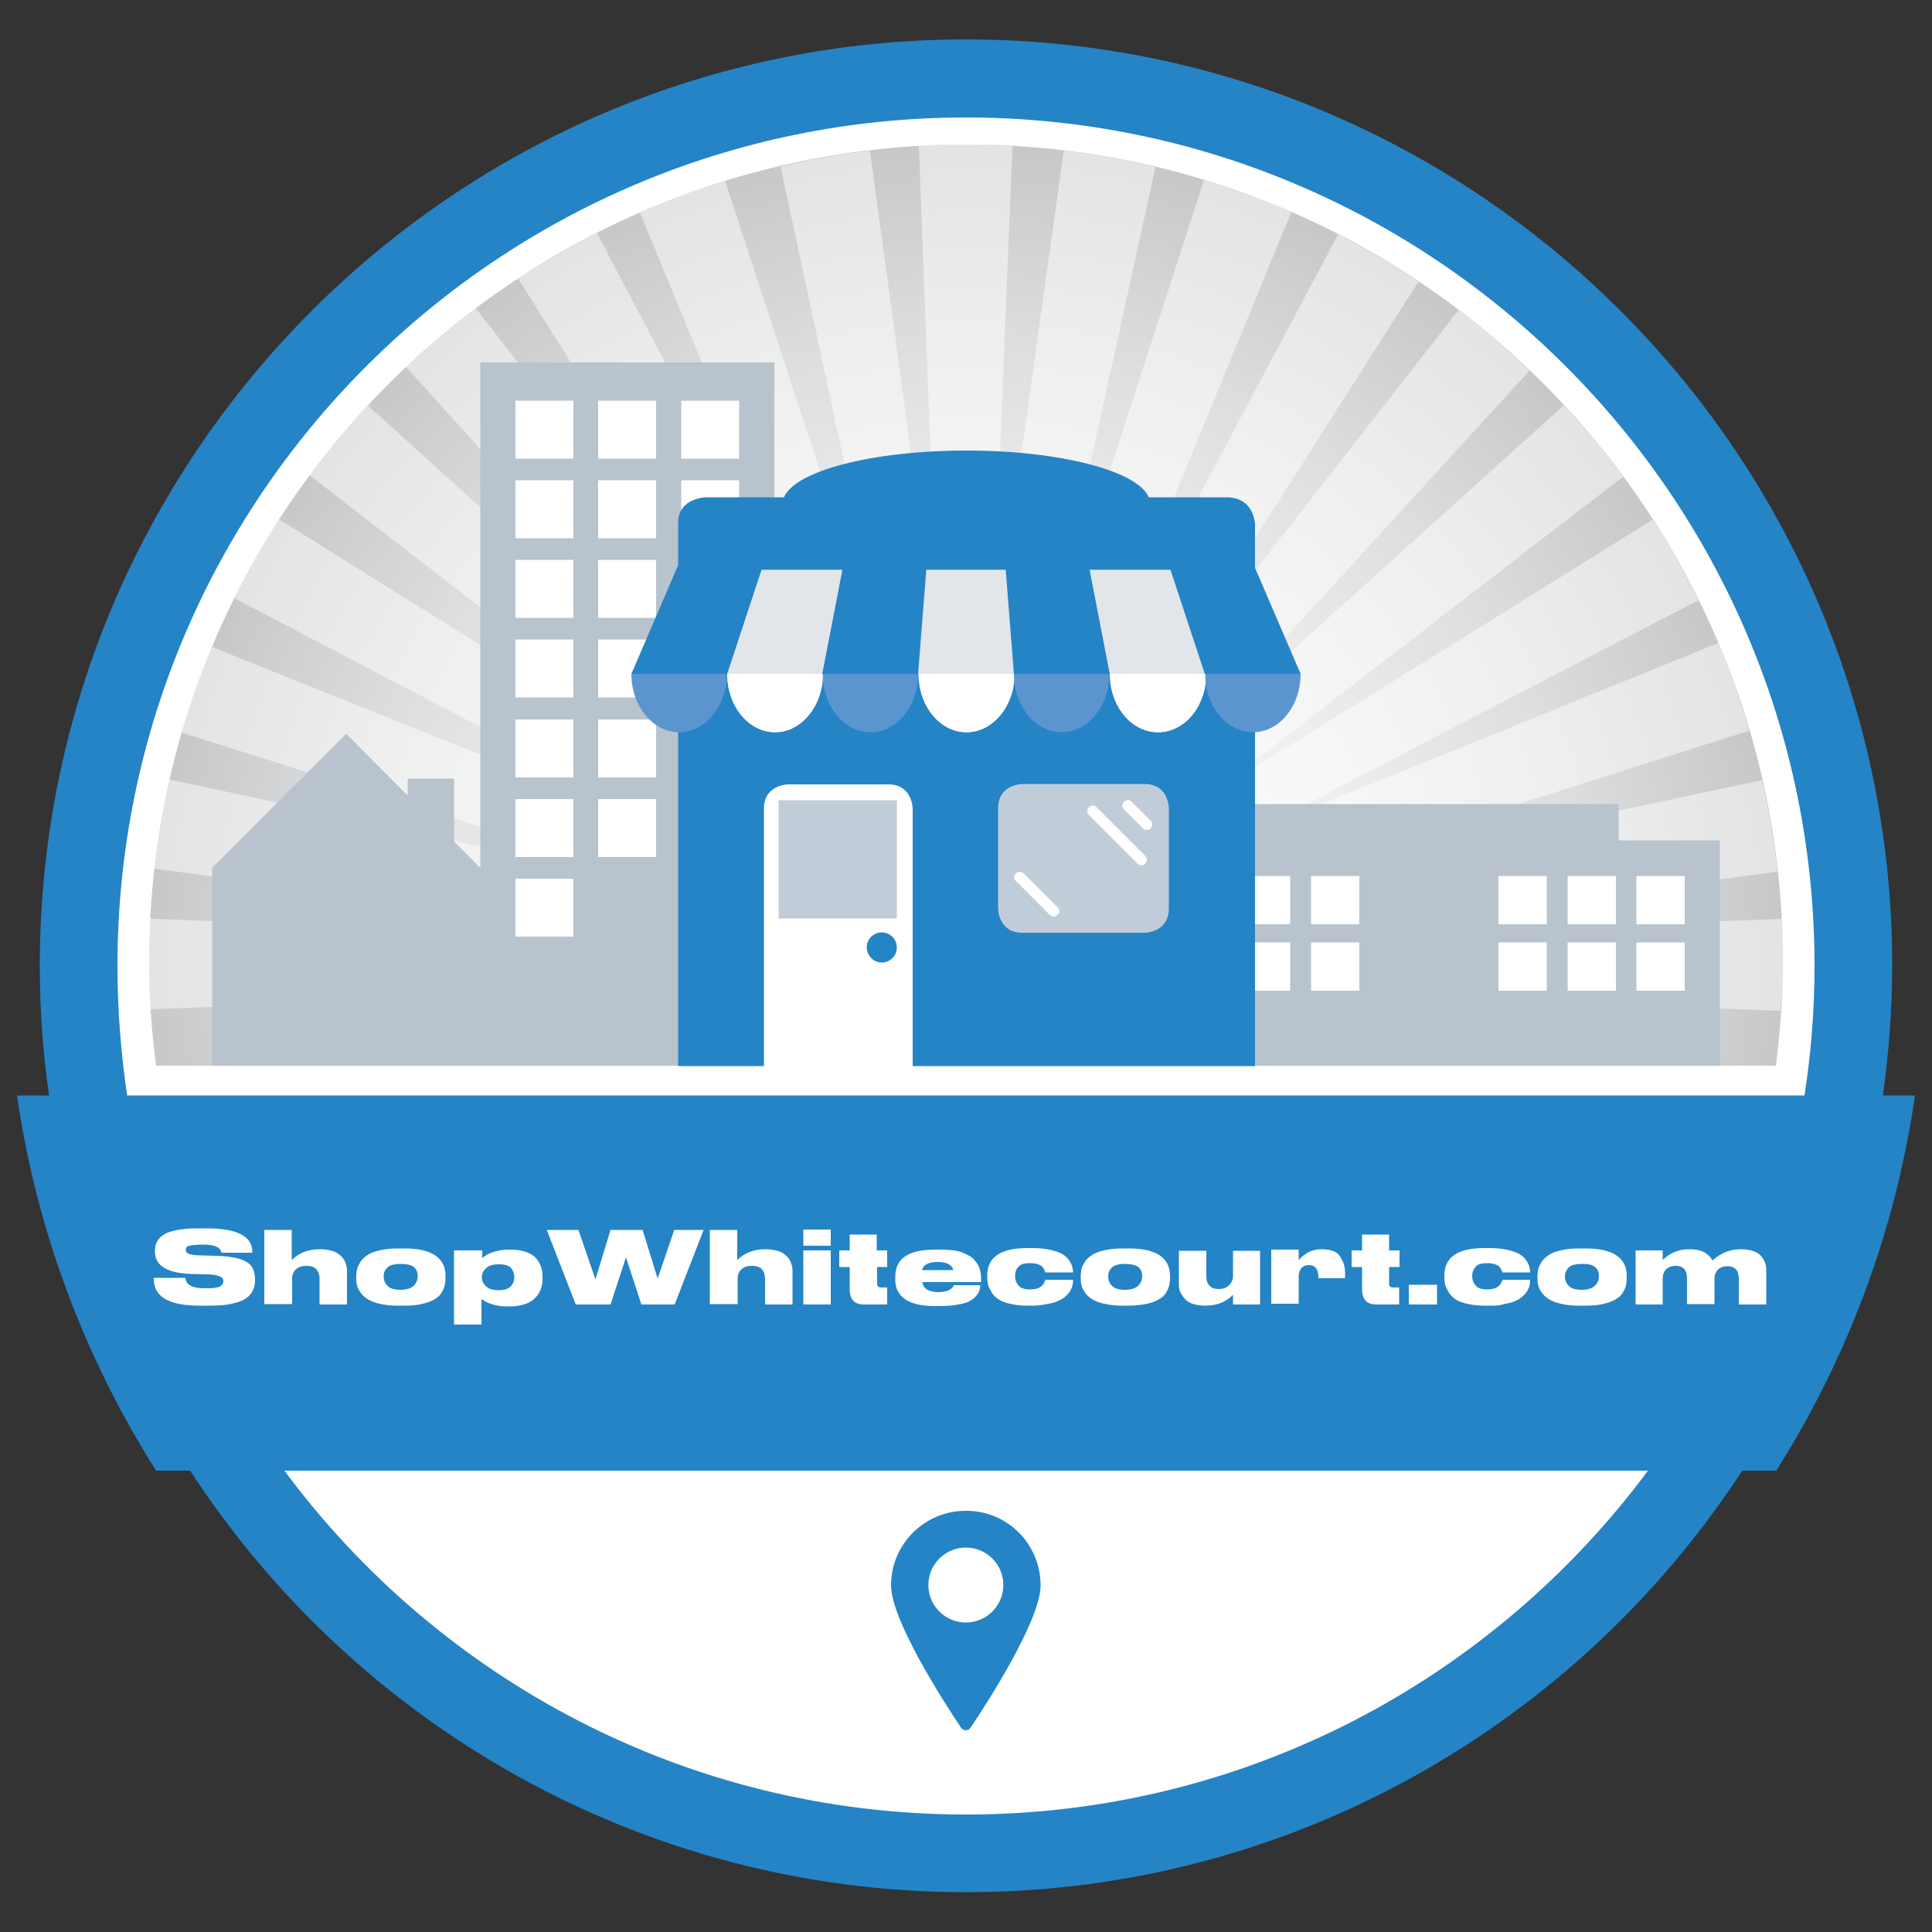 <?xml version="1.0" encoding="utf-8"?>
<!-- Generator: Adobe Illustrator 26.0.3, SVG Export Plug-In . SVG Version: 6.00 Build 0)  -->
<svg version="1.1" id="Layer_1" xmlns="http://www.w3.org/2000/svg" xmlns:xlink="http://www.w3.org/1999/xlink" x="0px" y="0px"
	 viewBox="0 0 500 500" style="enable-background:new 0 0 500 500;" xml:space="preserve">
<rect x="0" y="0" width="500" height="500" fill="#333333" stroke="none"/>
<style type="text/css">
	.st0{fill:#FFFFFF;}
	
		.st1{clip-path:url(#SVGID_00000147909365734918993740000001258250494337456773_);fill:url(#SVGID_00000036963958461156054900000015822812452178221957_);}
	.st2{opacity:0.5;fill:#FFFFFF;enable-background:new    ;}
	.st3{fill:#2484C6;}
	.st4{fill:#B8C3CE;}
	.st5{fill:#C1CCD9;}
	.st6{fill:#E2E5EA;}
	.st7{fill:#5B95CF;}
	.st8{fill:none;}
	.st9{enable-background:new    ;}
</style>
<path class="st0" d="M250,479.7c126.8,0,229.7-102.8,229.7-229.7S376.8,20.3,250,20.3S20.3,123.2,20.3,250S123.2,479.7,250,479.7"/>
<g>
	<g>
		<g>
			<g>
				<g>
					<defs>
						<path id="SVGID_1_" d="M38.6,248.8c0,9.1,0.6,18.1,1.8,27h419.2c1.1-8.8,1.8-17.8,1.8-27c0-116.7-94.6-211.4-211.4-211.4
							C133.3,37.5,38.6,132.1,38.6,248.8"/>
					</defs>
					<clipPath id="SVGID_00000130637356797765678230000011920938218136083629_">
						<use xlink:href="#SVGID_1_"  style="overflow:visible;"/>
					</clipPath>
					
						<radialGradient id="SVGID_00000109712647225807012510000007804248054285277313_" cx="-239.773" cy="745.217" r="2.509" gradientTransform="matrix(84.24 0 0 -84.24 20448.512 63025.867)" gradientUnits="userSpaceOnUse">
						<stop  offset="0" style="stop-color:#FFFFFF"/>
						<stop  offset="0.246" style="stop-color:#F9F9F9"/>
						<stop  offset="0.5" style="stop-color:#EEEEEF"/>
						<stop  offset="0.758" style="stop-color:#DDDEDF"/>
						<stop  offset="1" style="stop-color:#C7C8CA"/>
					</radialGradient>
					
						<rect x="38.6" y="37.5" style="clip-path:url(#SVGID_00000130637356797765678230000011920938218136083629_);fill:url(#SVGID_00000109712647225807012510000007804248054285277313_);" width="422.8" height="238.4"/>
				</g>
			</g>
		</g>
	</g>
</g>
<path class="st2" d="M461.4,248.8c0-3.7-0.1-7.3-0.3-11l-129.5,4.9c75.2-10.1,118.3-15.8,128.3-17.1l0.1,0c-0.9-8.1-2.2-16-4-23.7
	l-130.7,27.8c57-18.2,115.2-36.8,127.1-40.5l0.3-0.1c-2.3-7.8-4.9-15.3-8-22.7l-120.2,48.8c54.8-28.6,104.1-54.2,114.6-59.6l0.5-0.2
	c-3.6-7.2-7.5-14.2-11.9-20.9l-114.4,71.2c50.4-38.9,96.5-74.5,106.2-81.9l0.6-0.4c-4.8-6.5-9.9-12.7-15.4-18.5L307.1,193
	c39.7-43.5,79.8-87.3,88.2-96.5l0.5-0.6c-5.8-5.6-11.9-10.8-18.3-15.7L296,184.6c41.9-65.9,65.1-102.4,70.6-110.9l0.5-0.8
	c-6.7-4.5-13.6-8.5-20.8-12.2l-63.5,119.3c29.9-72.9,47-114.5,51-124.1l0.4-1c-7.3-3.2-14.9-6-22.6-8.3L270.6,173
	c12.7-57.9,25.5-116.5,28.2-128.7l0.2-1.1c-7.8-1.8-15.7-3.3-23.7-4.2l-18.6,133.3c3-78.1,4.8-122.9,5.3-133.3l0-1.2
	c-4-0.2-8-0.4-12.1-0.4c-4.1,0-8.1,0.1-12.1,0.4l5,131.5C234,104.2,226.8,51,225.3,40.1l-0.1-1.1c-7.9,0.9-15.6,2.3-23.2,4.1
	l29.9,139.1C209.9,115,191.6,58.9,188,47.9l-0.3-1.1c-7.6,2.3-14.9,5.1-22.1,8.2l50.9,123.1c-24.2-46-45-85.5-55.4-105.2l-6.6-12.6
	c-7,3.6-13.8,7.5-20.4,11.8l73.1,116.3c-41.8-54.1-76.5-98.8-83.5-107.9l-0.6-0.7c-6.3,4.7-12.3,9.8-18,15.2l93.6,103.5
	c-51.6-46.6-94.5-85.4-103-93.1l-0.5-0.5c-5.3,5.7-10.4,11.8-15.1,18.1l110.1,85.1c-50.3-31.4-93.4-58.3-110.9-69.3l-7.1-4.4
	c-4.2,6.6-8.1,13.4-11.6,20.4l123.2,64.4c-55.5-22.3-102.9-41.3-121.8-48.9l-7.2-2.9c-3,7.2-5.6,14.6-7.8,22.2l127.6,40.2
	c-51.9-11.1-96.5-20.7-118.3-25.4l-12.5-2.7c-1.7,7.6-3,15.3-3.9,23.1l134.5,18.2c-65.7-2.5-120.4-4.6-134.2-5.2l-1.4-0.1
	c-0.2,3.6-0.3,7.2-0.3,10.8c0,4.3,0.2,8.5,0.4,12.7l134.3-5.1c-44.3,5.9-83.5,11.2-108.1,14.5l-9,1.2l0.2,3.7h88.7l34-7.2l-22.5,7.2
	h188.9l-15-4.7l22,4.7h90.4l0.2-3.7l-112.8-15.3c58.7,2.3,118,4.6,130.5,5.1C461.2,257.6,461.4,253.2,461.4,248.8z"/>
<path class="st3" d="M495.6,283.5h-8.3c1.5-11,2.4-22.2,2.4-33.6c0-132.2-107.5-239.7-239.7-239.7S10.3,117.8,10.3,250
	c0,11.4,0.8,22.6,2.4,33.5H4.4c5.1,35.3,17.7,68.2,36,97.1h8.8C91.9,446.2,166,489.7,250,489.7c84,0,158.1-43.5,200.9-109.1h8.8
	C478,351.7,490.5,318.8,495.6,283.5z M30.4,250c0-121.1,98.5-219.6,219.6-219.6S469.6,128.9,469.6,250c0,11.4-0.9,22.6-2.6,33.5
	H32.9C31.3,272.6,30.4,261.4,30.4,250z M250,469.6c-72.2,0-136.4-35-176.4-89h352.9C386.4,434.6,322.2,469.6,250,469.6z"/>
<polygon class="st4" points="124.3,93.8 124.3,224.6 117.5,217.8 117.5,201.5 105.5,201.5 105.5,205.9 89.6,189.9 54.9,224.6 
	54.9,275.8 78.4,275.8 100.8,275.8 124.3,275.8 150.1,275.8 174.6,275.8 200.4,275.8 200.4,93.8 "/>
<rect x="133.4" y="103.7" class="st0" width="15" height="15"/>
<rect x="133.4" y="124.3" class="st0" width="15" height="15"/>
<rect x="133.4" y="144.9" class="st0" width="15" height="15"/>
<rect x="133.4" y="165.5" class="st0" width="15" height="15"/>
<rect x="133.4" y="186.2" class="st0" width="15" height="15"/>
<rect x="133.4" y="206.8" class="st0" width="15" height="15"/>
<rect x="133.4" y="227.4" class="st0" width="15" height="15"/>
<rect x="154.8" y="103.7" class="st0" width="15" height="15"/>
<rect x="154.8" y="124.3" class="st0" width="15" height="15"/>
<rect x="154.8" y="144.9" class="st0" width="15" height="15"/>
<rect x="154.8" y="165.5" class="st0" width="15" height="15"/>
<rect x="154.8" y="186.2" class="st0" width="15" height="15"/>
<rect x="154.8" y="206.8" class="st0" width="15" height="15"/>
<rect x="176.3" y="103.7" class="st0" width="15" height="15"/>
<rect x="176.3" y="124.3" class="st0" width="15" height="15"/>
<rect x="176.3" y="144.9" class="st0" width="15" height="15"/>
<rect x="176.3" y="165.5" class="st0" width="15" height="15"/>
<rect x="176.3" y="186.2" class="st0" width="15" height="15"/>
<rect x="176.3" y="206.8" class="st0" width="15" height="15"/>
<rect x="176.3" y="227.4" class="st0" width="15" height="15"/>
<polygon class="st4" points="445.1,217.5 418.9,217.5 418.9,208.1 320.2,208.1 320.2,217.5 294.4,217.5 294.4,275.8 359.5,275.8 
	380,275.8 445.1,275.8 "/>
<rect x="303.5" y="226.7" class="st0" width="12.5" height="12.5"/>
<rect x="387.8" y="226.7" class="st0" width="12.5" height="12.5"/>
<rect x="303.5" y="243.9" class="st0" width="12.5" height="12.5"/>
<rect x="387.8" y="243.9" class="st0" width="12.5" height="12.5"/>
<rect x="321.4" y="226.7" class="st0" width="12.5" height="12.5"/>
<rect x="405.7" y="226.7" class="st0" width="12.5" height="12.5"/>
<rect x="321.4" y="243.9" class="st0" width="12.5" height="12.5"/>
<rect x="405.7" y="243.9" class="st0" width="12.5" height="12.5"/>
<rect x="339.3" y="226.7" class="st0" width="12.5" height="12.5"/>
<rect x="423.5" y="226.7" class="st0" width="12.5" height="12.5"/>
<rect x="339.3" y="243.9" class="st0" width="12.5" height="12.5"/>
<rect x="423.5" y="243.9" class="st0" width="12.5" height="12.5"/>
<path class="st0" d="M234.7,275.8h1.4v-0.7v-0.8v-65.1c0,0,0-6.3-6.3-6.3h-25.9c0,0-6.3,0-6.3,6.3v64.9v1v0.7h1.3h1.2h32.9H234.7z"
	/>
<path class="st3" d="M317.3,128.7h-20c-2.8-6.8-22.9-12.1-47.2-12.1c-24.4,0-44.4,5.3-47.2,12.1h-20c0,0-7.4,0-7.4,6.6v128.4v5.6
	v6.6h7.4h4.8h10v-0.7v-0.6v-65.3c0-6.3,6.3-6.3,6.3-6.3h25.9c6.3,0,6.3,6.3,6.3,6.3v64.9v1v0.7h76.4h4.8h7.4v-6.6v-5.6V135.3
	C324.6,135.3,324.6,128.7,317.3,128.7z"/>
<path class="st5" d="M264.6,202.9c0,0-6.3,0-6.3,6.3v25.9c0,0,0,6.3,6.3,6.3h31.6c0,0,6.3,0,6.3-6.3v-25.9c0,0,0-6.3-6.3-6.3H264.6z
	"/>
<path class="st3" d="M228.2,249.1c2.1,0,3.9-1.7,3.9-3.9c0-2.1-1.7-3.9-3.9-3.9c-2.1,0-3.9,1.7-3.9,3.9
	C224.4,247.4,226.1,249.1,228.2,249.1"/>
<rect x="201.5" y="207.1" class="st5" width="30.6" height="30.6"/>
<path class="st0" d="M272.7,237.2c-0.4,0-0.7-0.1-1-0.4l-8.8-8.8c-0.6-0.5-0.6-1.4,0-2c0.6-0.5,1.4-0.5,2,0l8.8,8.8
	c0.6,0.5,0.6,1.4,0,2C273.4,237,273,237.2,272.7,237.2"/>
<path class="st0" d="M295.4,223.9c-0.4,0-0.7-0.1-1-0.4l-12.6-12.6c-0.5-0.6-0.5-1.4,0-2c0.6-0.6,1.4-0.6,2,0l12.6,12.6
	c0.5,0.6,0.5,1.4,0,2C296.1,223.8,295.7,223.9,295.4,223.9"/>
<path class="st0" d="M296.8,214.8c-0.4,0-0.7-0.1-1-0.4l-4.9-4.9c-0.6-0.6-0.6-1.4,0-2c0.6-0.6,1.4-0.6,2,0l4.9,4.9
	c0.5,0.5,0.5,1.4,0,2C297.5,214.7,297.1,214.8,296.8,214.8"/>
<path class="st0" d="M324.7,147.5H175.4v26.9h12.8c0,8.3,5.5,15.1,12.4,15.1c6.8,0,12.4-6.8,12.4-15.1h24.8
	c0,8.3,5.5,15.1,12.4,15.1c6.8,0,12.4-6.8,12.4-15.1h24.8c0,8.3,5.5,15.1,12.4,15.1s12.4-6.8,12.4-15.1h12.8L324.7,147.5
	L324.7,147.5z"/>
<rect x="175.4" y="147.5" class="st6" width="149.3" height="26.9"/>
<path class="st7" d="M336.6,174.4h-24.7c0,8.3,5.5,15.1,12.4,15.1C331.1,189.5,336.6,182.7,336.6,174.4"/>
<path class="st7" d="M287.1,174.4h-24.7c0,8.3,5.5,15.1,12.4,15.1C281.6,189.5,287.1,182.7,287.1,174.4"/>
<path class="st7" d="M237.6,174.4h-24.7c0,8.3,5.5,15.1,12.4,15.1C232.1,189.5,237.6,182.7,237.6,174.4"/>
<path class="st7" d="M188.1,174.4h-24.7c0,8.3,5.5,15.1,12.4,15.1C182.6,189.5,188.1,182.7,188.1,174.4"/>
<path class="st0" d="M311.9,174.4h-24.7c0,8.3,5.5,15.1,12.4,15.1C306.3,189.5,311.9,182.7,311.9,174.4"/>
<path class="st0" d="M262.4,174.4h-24.7c0,8.3,5.5,15.1,12.4,15.1C256.9,189.5,262.4,182.7,262.4,174.4"/>
<path class="st0" d="M212.9,174.4h-24.7c0,8.3,5.5,15.1,12.4,15.1C207.4,189.5,212.9,182.7,212.9,174.4"/>
<polygon class="st3" points="336.6,174.4 336.6,174.4 324.6,146.5 302.6,146.5 311.8,174.4 "/>
<polygon class="st3" points="260.2,146.5 262.4,174.4 287.2,174.4 281.8,146.5 "/>
<polygon class="st3" points="163.4,174.4 175.4,146.5 197.4,146.5 188.2,174.4 "/>
<polygon class="st3" points="239.8,146.5 237.6,174.4 212.8,174.4 218.2,146.5 "/>
<rect y="316.7" class="st8" width="500" height="44.7"/>
<g class="st9">
	<path class="st0" d="M54,337.9h-2.4c-7.9,0-11.8-2.3-11.8-6.9v-0.3H48c0.1,1.8,1.8,2.7,4.8,2.7H53c1,0,1.8,0,2.5-0.1
		c0.7-0.1,1.1-0.2,1.5-0.4c0.3-0.2,0.5-0.4,0.6-0.6s0.2-0.4,0.2-0.7v0c0-0.4-0.1-0.7-0.3-0.9c-0.2-0.2-0.6-0.4-1.3-0.6
		c-0.7-0.2-1.7-0.3-3-0.3l-3.6-0.1c-6.3-0.2-9.5-2.1-9.5-5.8v-0.2c0-0.7,0.1-1.3,0.3-1.8c0.2-0.5,0.5-1.1,1-1.6c0.5-0.5,1.2-1,2-1.3
		c0.8-0.3,1.9-0.6,3.2-0.8c1.3-0.2,2.9-0.3,4.6-0.3h2.3c7.8,0,11.8,2,11.8,6.1v0.2h-8c-0.2-1.4-1.7-2.1-4.7-2.1h-0.3
		c-1.2,0-2.1,0.1-2.8,0.2c-0.7,0.1-1.1,0.3-1.2,0.5c-0.2,0.2-0.2,0.4-0.2,0.7v0c0,0.3,0.1,0.5,0.3,0.7c0.2,0.2,0.6,0.4,1.2,0.5
		s1.5,0.2,2.7,0.2l3.5,0.1c3.7,0.1,6.3,0.6,7.9,1.5S66,329,66,331v0.4c0,0.7-0.1,1.4-0.3,1.9c-0.2,0.6-0.5,1.2-1,1.8
		c-0.5,0.6-1.2,1.1-2.1,1.5c-0.9,0.4-2,0.7-3.5,1C57.7,337.8,56,337.9,54,337.9z"/>
	<path class="st0" d="M68.4,337.6v-19.3h7.1v7.8c1.8-1.8,4.2-2.8,7.2-2.8h0.2c1.2,0,2.3,0.2,3.3,0.5c0.9,0.3,1.6,0.8,2.1,1.3
		c0.5,0.5,0.9,1.1,1.1,1.7c0.2,0.6,0.4,1.2,0.4,1.8v9h-7.1v-6.7c0-1-0.3-1.8-0.8-2.4c-0.5-0.6-1.4-0.9-2.6-0.9
		c-1.2,0-2.1,0.3-2.7,0.9c-0.7,0.6-1,1.4-1,2.5v6.5H68.4z"/>
	<path class="st0" d="M104.6,337.9h-1.9c-1.7,0-3.2-0.2-4.5-0.5c-1.3-0.3-2.3-0.7-3.1-1.2s-1.4-1.1-1.8-1.7
		c-0.5-0.7-0.8-1.3-0.9-1.9c-0.2-0.6-0.2-1.2-0.2-1.9v-0.4c0-0.7,0.1-1.3,0.2-1.9c0.2-0.6,0.5-1.2,0.9-1.9c0.5-0.7,1.1-1.2,1.8-1.7
		c0.7-0.5,1.8-0.9,3.1-1.2c1.3-0.3,2.8-0.5,4.5-0.5h2c7,0,10.6,2.4,10.6,7.1v0.5c0,0.7-0.1,1.3-0.2,1.9s-0.4,1.2-0.8,1.9
		s-1,1.3-1.8,1.7c-0.7,0.5-1.8,0.9-3.1,1.2C108,337.8,106.4,337.9,104.6,337.9z M103.7,327.1L103.7,327.1c-1.6,0-2.8,0.3-3.4,0.9
		c-0.7,0.6-1,1.4-1,2.3v0.1c0,0.9,0.3,1.7,1,2.4c0.7,0.7,1.8,1,3.4,1h0c1.6,0,2.7-0.4,3.4-1.1c0.7-0.7,1-1.5,1-2.4v-0.1
		c0-0.9-0.3-1.7-1-2.3C106.4,327.4,105.3,327.1,103.7,327.1z"/>
	<path class="st0" d="M117.7,323.6h7.1v2c0.3-0.3,0.7-0.5,1.1-0.8c0.4-0.3,1.2-0.6,2.2-0.9s2.2-0.5,3.5-0.5h0.5c1.5,0,2.9,0.2,4,0.6
		c1.1,0.4,2,0.9,2.6,1.6c0.6,0.7,1,1.4,1.3,2.2s0.4,1.6,0.4,2.6v0.5c0,0.9-0.1,1.8-0.4,2.6c-0.3,0.8-0.7,1.6-1.4,2.3
		c-0.6,0.7-1.5,1.3-2.7,1.7c-1.1,0.4-2.5,0.6-4.1,0.6h-0.5c-1.2,0-2.3-0.1-3.4-0.4s-1.8-0.6-2.2-0.8c-0.4-0.3-0.8-0.5-1.1-0.7v6.6
		h-7.1V323.6z M124.7,330.5v0.1c0,0.9,0.4,1.7,1.1,2.3c0.7,0.7,1.8,1,3.2,1h0.1c1.4,0,2.4-0.3,3.1-1c0.6-0.7,0.9-1.4,0.9-2.3v-0.1
		c0-0.9-0.3-1.7-0.9-2.4c-0.6-0.6-1.6-0.9-3.1-0.9h-0.1c-1.4,0-2.5,0.3-3.2,1C125.1,328.8,124.7,329.6,124.7,330.5z"/>
	<path class="st0" d="M158,337.6h-9l-7.5-19.3h8.2l4.4,12.8l3.9-12.8h8.3l3.9,12.6l4.3-12.6h7.6l-7.5,19.3h-8.6l-4-12.2L158,337.6z"
		/>
	<path class="st0" d="M183.7,337.6v-19.3h7.1v7.8c1.8-1.8,4.2-2.8,7.2-2.8h0.2c1.2,0,2.3,0.2,3.3,0.5c0.9,0.3,1.6,0.8,2.1,1.3
		c0.5,0.5,0.9,1.1,1.1,1.7c0.2,0.6,0.4,1.2,0.4,1.8v9h-7.1v-6.7c0-1-0.3-1.8-0.8-2.4c-0.5-0.6-1.4-0.9-2.6-0.9
		c-1.2,0-2.1,0.3-2.7,0.9c-0.7,0.6-1,1.4-1,2.5v6.5H183.7z"/>
	<path class="st0" d="M215,318.2v4.2h-7.1v-4.2H215z M215,323.6v14h-7.1v-14H215z"/>
	<path class="st0" d="M229.6,337.6h-6c-2.5,0-3.7-1.3-3.7-4v-5.7h-2.7v-4.3h2.7v-4.1h7v4.1h2.7v4.3H227v4.1c0,0.5,0.1,0.8,0.2,0.9
		c0.1,0.2,0.5,0.3,0.9,0.3h1.5V337.6z"/>
	<path class="st0" d="M253.7,332.5L253.7,332.5c0,0.5-0.1,1-0.2,1.4s-0.4,0.9-0.8,1.4s-1,1-1.7,1.4c-0.7,0.4-1.7,0.7-3,0.9
		c-1.3,0.3-2.8,0.4-4.6,0.4H242c-1.6,0-3.1-0.1-4.4-0.4c-1.3-0.3-2.3-0.7-3-1.1c-0.7-0.5-1.4-1-1.8-1.7c-0.5-0.7-0.8-1.3-0.9-1.9
		c-0.2-0.6-0.2-1.3-0.2-2v-0.5c0-4.7,3.4-7,10.3-7h1.4c1.3,0,2.4,0.1,3.4,0.2s1.9,0.4,2.6,0.7c0.7,0.3,1.3,0.6,1.9,1
		s0.9,0.8,1.3,1.3c0.3,0.4,0.6,0.9,0.8,1.4c0.2,0.5,0.3,1,0.4,1.5c0.1,0.5,0.1,1,0.1,1.5v0.8h-15.2c0.2,1.7,1.7,2.6,4.2,2.6h0
		c0.6,0,1.2-0.1,1.7-0.2c0.5-0.1,0.9-0.2,1.1-0.4c0.3-0.1,0.5-0.3,0.7-0.5c0.2-0.2,0.3-0.3,0.3-0.4c0.1-0.1,0.1-0.2,0.1-0.3H253.7z
		 M242.6,326.6c-2.3,0-3.6,0.7-4,2.1h8.1C246.4,327.3,245,326.6,242.6,326.6z"/>
	<path class="st0" d="M267.4,337.9h-1.6c-1.7,0-3.2-0.2-4.5-0.5s-2.3-0.7-3-1.2s-1.3-1.1-1.7-1.8c-0.4-0.7-0.7-1.3-0.9-1.9
		c-0.1-0.6-0.2-1.2-0.2-1.9v-0.5c0-4.7,3.4-7.1,10.3-7.1h1.6c1.8,0,3.3,0.2,4.6,0.5c1.3,0.3,2.3,0.7,3,1.1s1.3,1,1.7,1.6
		s0.7,1.2,0.8,1.6c0.1,0.5,0.2,0.9,0.2,1.4v0.1h-7.2c0-0.2-0.1-0.4-0.2-0.6c-0.1-0.2-0.3-0.5-0.5-0.8c-0.2-0.3-0.6-0.5-1.2-0.7
		c-0.5-0.2-1.2-0.3-2-0.3h-0.1c-1.4,0-2.4,0.3-2.9,0.9c-0.6,0.6-0.9,1.4-0.9,2.3v0.1c0,1,0.3,1.8,0.9,2.5c0.6,0.7,1.6,1,2.9,1h0.1
		c0.8,0,1.4-0.1,2-0.3c0.5-0.2,0.9-0.5,1.2-0.8c0.3-0.3,0.4-0.6,0.5-0.8c0.1-0.2,0.2-0.4,0.2-0.6h7.2v0.1c0,0.3,0,0.7-0.1,1
		c0,0.3-0.1,0.7-0.3,1.1c-0.2,0.4-0.4,0.9-0.7,1.2c-0.3,0.4-0.7,0.8-1.2,1.2c-0.5,0.4-1.1,0.7-1.8,1c-0.7,0.3-1.6,0.5-2.7,0.7
		S268.8,337.9,267.4,337.9z"/>
	<path class="st0" d="M292.1,337.9h-1.9c-1.7,0-3.2-0.2-4.5-0.5c-1.3-0.3-2.3-0.7-3.1-1.2s-1.4-1.1-1.8-1.7
		c-0.5-0.7-0.8-1.3-0.9-1.9c-0.2-0.6-0.2-1.2-0.2-1.9v-0.4c0-0.7,0.1-1.3,0.2-1.9s0.5-1.2,0.9-1.9s1.1-1.2,1.8-1.7
		c0.7-0.5,1.8-0.9,3.1-1.2c1.3-0.3,2.8-0.5,4.5-0.5h2c7,0,10.6,2.4,10.6,7.1v0.5c0,0.7-0.1,1.3-0.2,1.9s-0.4,1.2-0.8,1.9
		c-0.4,0.7-1,1.3-1.8,1.7c-0.7,0.5-1.8,0.9-3.1,1.2S293.9,337.9,292.1,337.9z M291.2,327.1L291.2,327.1c-1.6,0-2.8,0.3-3.4,0.9
		c-0.7,0.6-1,1.4-1,2.3v0.1c0,0.9,0.3,1.7,1,2.4c0.7,0.7,1.8,1,3.4,1h0c1.6,0,2.7-0.4,3.4-1.1c0.7-0.7,1-1.5,1-2.4v-0.1
		c0-0.9-0.3-1.7-1-2.3C293.9,327.4,292.7,327.1,291.2,327.1z"/>
	<path class="st0" d="M326.1,323.6v14h-7v-2.5c-1.9,1.9-4.2,2.8-7.1,2.8h-0.2c-1.2,0-2.3-0.2-3.2-0.5c-0.9-0.3-1.6-0.8-2.1-1.4
		s-0.8-1.2-1.1-1.7c-0.2-0.6-0.3-1.2-0.3-1.8v-8.8h7.1v6.7c0,1,0.3,1.8,0.8,2.3c0.5,0.6,1.3,0.9,2.4,0.9c1.1,0,2-0.3,2.7-1
		s1-1.5,1-2.4v-6.5H326.1z"/>
	<path class="st0" d="M336.1,323.6v2.6c0.3-0.4,0.6-0.8,1-1.1s1-0.8,1.9-1.2c0.9-0.4,1.9-0.6,2.9-0.6h0.3c1.1,0,2.1,0.2,2.9,0.5
		s1.4,0.8,1.8,1.5s0.7,1.3,0.9,1.9c0.2,0.7,0.3,1.4,0.3,2.2v1.4h-6.9v-0.5c0-0.8-0.2-1.5-0.6-2.1c-0.4-0.5-1-0.8-1.9-0.8
		c-0.8,0-1.5,0.3-1.9,0.8c-0.5,0.6-0.7,1.3-0.7,2.2v7h-7.1v-14H336.1z"/>
	<path class="st0" d="M362.2,337.6h-6c-2.5,0-3.7-1.3-3.7-4v-5.7h-2.7v-4.3h2.7v-4.1h7v4.1h2.7v4.3h-2.7v4.1c0,0.5,0.1,0.8,0.2,0.9
		c0.1,0.2,0.5,0.3,0.9,0.3h1.5V337.6z"/>
	<path class="st0" d="M371.9,332.5v5.1h-7.3v-5.1H371.9z"/>
	<path class="st0" d="M385.7,337.9h-1.6c-1.7,0-3.2-0.2-4.5-0.5c-1.3-0.3-2.3-0.7-3-1.2c-0.7-0.5-1.3-1.1-1.7-1.8
		c-0.4-0.7-0.7-1.3-0.9-1.9c-0.1-0.6-0.2-1.2-0.2-1.9v-0.5c0-4.7,3.4-7.1,10.3-7.1h1.6c1.8,0,3.3,0.2,4.6,0.5c1.3,0.3,2.3,0.7,3,1.1
		s1.3,1,1.7,1.6c0.4,0.6,0.7,1.2,0.8,1.6c0.1,0.5,0.2,0.9,0.2,1.4v0.1h-7.2c0-0.2-0.1-0.4-0.2-0.6s-0.3-0.5-0.5-0.8
		c-0.2-0.3-0.6-0.5-1.2-0.7c-0.5-0.2-1.2-0.3-2-0.3h-0.1c-1.4,0-2.4,0.3-2.9,0.9s-0.9,1.4-0.9,2.3v0.1c0,1,0.3,1.8,0.9,2.5
		c0.6,0.7,1.6,1,2.9,1h0.1c0.8,0,1.4-0.1,2-0.3c0.5-0.2,0.9-0.5,1.2-0.8c0.3-0.3,0.4-0.6,0.5-0.8c0.1-0.2,0.2-0.4,0.2-0.6h7.2v0.1
		c0,0.3,0,0.7-0.1,1c0,0.3-0.1,0.7-0.3,1.1c-0.2,0.4-0.4,0.9-0.7,1.2c-0.3,0.4-0.7,0.8-1.2,1.2c-0.5,0.4-1.1,0.7-1.8,1
		s-1.6,0.5-2.7,0.7C388.2,337.9,387,337.9,385.7,337.9z"/>
	<path class="st0" d="M410.3,337.9h-1.9c-1.7,0-3.2-0.2-4.5-0.5s-2.3-0.7-3.1-1.2s-1.4-1.1-1.8-1.7c-0.5-0.7-0.8-1.3-0.9-1.9
		c-0.2-0.6-0.2-1.2-0.2-1.9v-0.4c0-0.7,0.1-1.3,0.2-1.9c0.2-0.6,0.5-1.2,0.9-1.9c0.5-0.7,1.1-1.2,1.8-1.7s1.8-0.9,3.1-1.2
		c1.3-0.3,2.8-0.5,4.5-0.5h2c7,0,10.6,2.4,10.6,7.1v0.5c0,0.7-0.1,1.3-0.2,1.9s-0.4,1.2-0.8,1.9c-0.4,0.7-1,1.3-1.8,1.7
		c-0.7,0.5-1.8,0.9-3.1,1.2C413.7,337.8,412.1,337.9,410.3,337.9z M409.4,327.1L409.4,327.1c-1.6,0-2.8,0.3-3.4,0.9s-1,1.4-1,2.3
		v0.1c0,0.9,0.3,1.7,1,2.4c0.7,0.7,1.8,1,3.4,1h0c1.6,0,2.7-0.4,3.4-1.1c0.7-0.7,1-1.5,1-2.4v-0.1c0-0.9-0.3-1.7-1-2.3
		S411,327.1,409.4,327.1z"/>
	<path class="st0" d="M430.4,337.6h-7.1v-14h7v2.5c1.9-1.9,4.2-2.8,6.9-2.8h0.2c2.8,0,4.7,1,5.8,2.9c2.1-1.9,4.5-2.9,7.3-2.9h0.2
		c1.2,0,2.2,0.2,3.1,0.5s1.6,0.8,2,1.3s0.8,1.1,1,1.7c0.2,0.6,0.3,1.2,0.3,1.8v9h-7.1v-6.7c0-2.1-1-3.2-2.9-3.2
		c-1.1,0-1.9,0.3-2.5,0.9c-0.6,0.6-0.9,1.4-0.9,2.4v6.5h-7.1v-6.7c0-2.1-1-3.2-2.9-3.2c-1.1,0-1.9,0.3-2.5,0.9
		c-0.6,0.6-0.9,1.4-0.9,2.4V337.6z"/>
</g>
<path class="st3" d="M269.3,410.3c0,9-13.8,30.4-18.1,36.8c-0.6,0.9-1.9,0.9-2.5,0c-4.3-6.4-18.1-27.8-18.1-36.8
	c0-10.7,8.7-19.3,19.3-19.3C260.7,390.9,269.3,399.6,269.3,410.3z"/>
<ellipse transform="matrix(0.16 -0.987 0.987 0.16 -195.004 591.308)" class="st0" cx="250" cy="410.3" rx="9.7" ry="9.7"/>
</svg>
